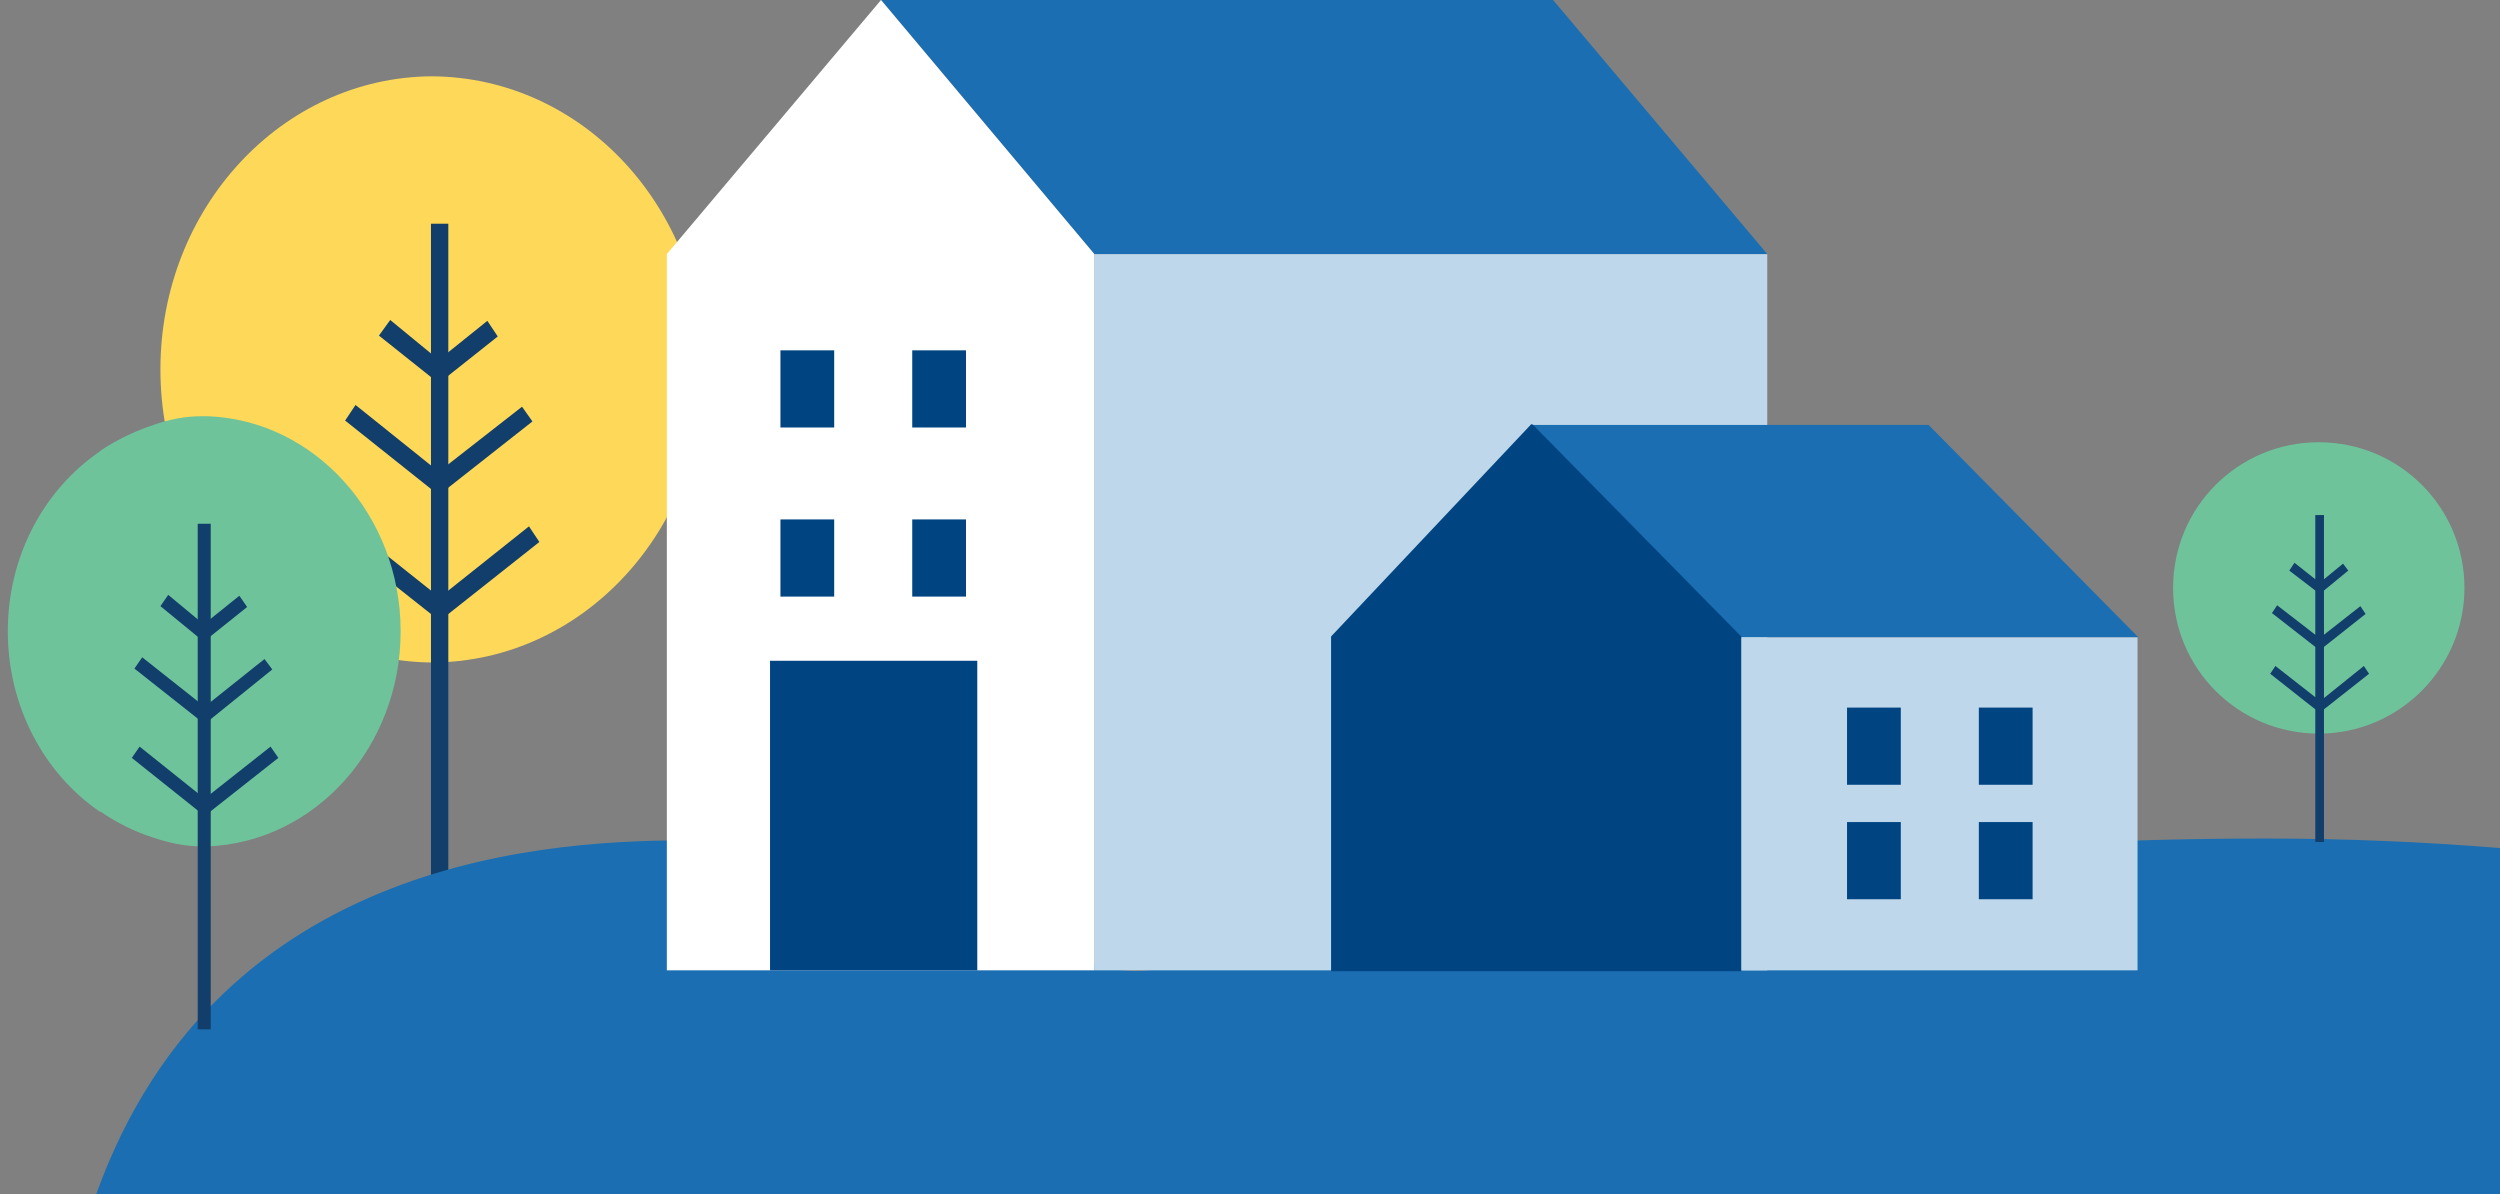 <?xml version="1.0" encoding="utf-8"?>
<!-- Generator: Adobe Illustrator 24.1.0, SVG Export Plug-In . SVG Version: 6.00 Build 0)  -->
<svg version="1.1" id="Layer_1" xmlns="http://www.w3.org/2000/svg" xmlns:xlink="http://www.w3.org/1999/xlink" x="0px" y="0px"
	 viewBox="0 0 288.3 137.7" style="enable-background:new 0 0 288.3 137.7;" xml:space="preserve">
<rect x="0" y="0" width="288.3" height="137.7" fill="#808080" stroke="none"/>
<style type="text/css">
	.st0{fill:#FDD859;}
	.st1{fill:#123E6B;}
	.st2{fill:#1A6EB1;}
	.st3{fill:#6EC39B;}
	.st4{fill:#BED7EA;}
	.st5{fill:#FFFFFF;}
	.st6{fill:#004582;}
</style>
<path class="st0" d="M81.2,42.6c0-18.6-14-33.7-31.4-33.8v0c0,0,0,0,0,0c0,0,0,0,0,0v0C32.5,8.9,18.5,24,18.5,42.6
	c0,18.6,14,33.7,31.4,33.8v0c0,0,0,0,0,0c0,0,0,0,0,0v0C67.2,76.3,81.2,61.2,81.2,42.6z"/>
<polygon class="st1" points="50.6,44.2 43.7,38.7 45,36.9 50.6,41.5 56.2,37 57.4,38.8 "/>
<polygon class="st1" points="50.7,71.6 39.2,62.5 40.4,60.7 50.7,68.9 61,60.7 62.2,62.5 "/>
<polygon class="st1" points="50.6,57.1 39.8,48.5 41,46.7 50.6,54.4 60.2,46.9 61.4,48.6 "/>
<rect x="49.7" y="25.8" class="st1" width="2" height="75.1"/>
<path class="st2" d="M181.4,126.2c-13-2.6-5.7-13.3-25.7-17.6c-12.1-2.6-21.2,7.1-31.7,1.7c-14.3-7.3-19.5-13.4-44-13.4
	c-15.5,0-54.7,1.3-68.9,40.8h41.4h147.5v-12.6C193.4,125.5,186.6,127.2,181.4,126.2"/>
<path class="st2" d="M288.3,97.8c-8.6-0.7-17.6-1.1-26.9-1.1c-64.8,0-117.5,12.3-117.5,41h144.4V97.8z"/>
<path class="st3" d="M46.2,72.8c0-13.4-9.9-24.3-22.2-24.8c0,0-0.3,0-0.4,0c-0.1,0-0.3,0-0.4,0c-1.9,0-3.8,0.4-5.5,1
	c-2.1,0.7-4.2,1.7-6,2.9c0,0-0.1,0-0.1,0.1v0C5.1,56.4,0.9,64.1,0.9,72.8c0,8.7,4.2,16.4,10.6,20.8v0c0,0,0,0,0.1,0
	c1.9,1.3,3.9,2.3,6.1,3c1.8,0.6,3.6,1,5.5,1c0.2,0,0.3,0,0.4,0c0.1,0,0.3,0,0.4,0v0C36.3,97.1,46.2,86.2,46.2,72.8z"/>
<polygon class="st1" points="23.5,74 18.5,69.9 19.4,68.6 23.5,72 27.6,68.7 28.5,70 "/>
<polygon class="st1" points="23.6,94.1 15.2,87.4 16.1,86.1 23.6,92.1 31.2,86.1 32.1,87.4 "/>
<polygon class="st1" points="23.6,83.5 15.5,77.1 16.4,75.8 23.6,81.5 30.5,76 31.4,77.2 "/>
<rect x="22.8" y="60.4" class="st1" width="1.5" height="58.3"/>
<path class="st3" d="M284.2,67.8c0-9.3-7.5-16.8-16.8-16.8s-16.8,7.5-16.8,16.8c0,9.3,7.5,16.8,16.8,16.8S284.2,77,284.2,67.8"/>
<polygon class="st1" points="273.2,77.7 272.6,76.8 268,80.5 268,74.6 272.8,70.8 272.2,69.9 268,73.2 268,68.1 270.8,65.8 
	270.2,65 268,66.8 268,59.4 267,59.4 267,66.8 264.6,64.9 264,65.8 267,68.1 267,73.2 262.6,69.8 262,70.7 267,74.6 267,80.4 
	262.4,76.8 261.8,77.7 267,81.8 267,97.1 268,97.1 268,81.8 "/>
<rect x="126.2" y="29.3" class="st4" width="77.6" height="82.6"/>
<polygon class="st2" points="101.6,0 126.2,29.3 203.8,29.3 179.1,0 "/>
<polygon class="st5" points="126.2,29.3 126.2,29.3 126.2,29.3 126.2,29.3 101.6,0 76.9,29.3 76.9,29.3 76.9,111.9 126.2,111.9 
	126.2,29.3 "/>
<rect x="88.8" y="76.2" class="st6" width="23.9" height="35.7"/>
<rect x="90" y="40.4" class="st6" width="6.2" height="8.9"/>
<rect x="105.2" y="40.4" class="st6" width="6.2" height="8.9"/>
<rect x="90" y="59.9" class="st6" width="6.2" height="8.9"/>
<rect x="105.2" y="59.9" class="st6" width="6.2" height="8.9"/>
<polygon class="st2" points="176.7,49 200.8,73.5 246.6,73.5 222.4,49 "/>
<rect x="200.8" y="73.5" class="st4" width="45.7" height="38.4"/>
<polygon class="st6" points="200.8,73.4 176.7,48.9 176.7,49 176.6,48.9 153.5,73.4 153.5,112 200.8,112 "/>
<rect x="213" y="81.6" class="st6" width="6.2" height="8.9"/>
<rect x="228.2" y="81.6" class="st6" width="6.2" height="8.9"/>
<rect x="213" y="94.8" class="st6" width="6.2" height="8.9"/>
<rect x="228.2" y="94.8" class="st6" width="6.2" height="8.9"/>
</svg>
